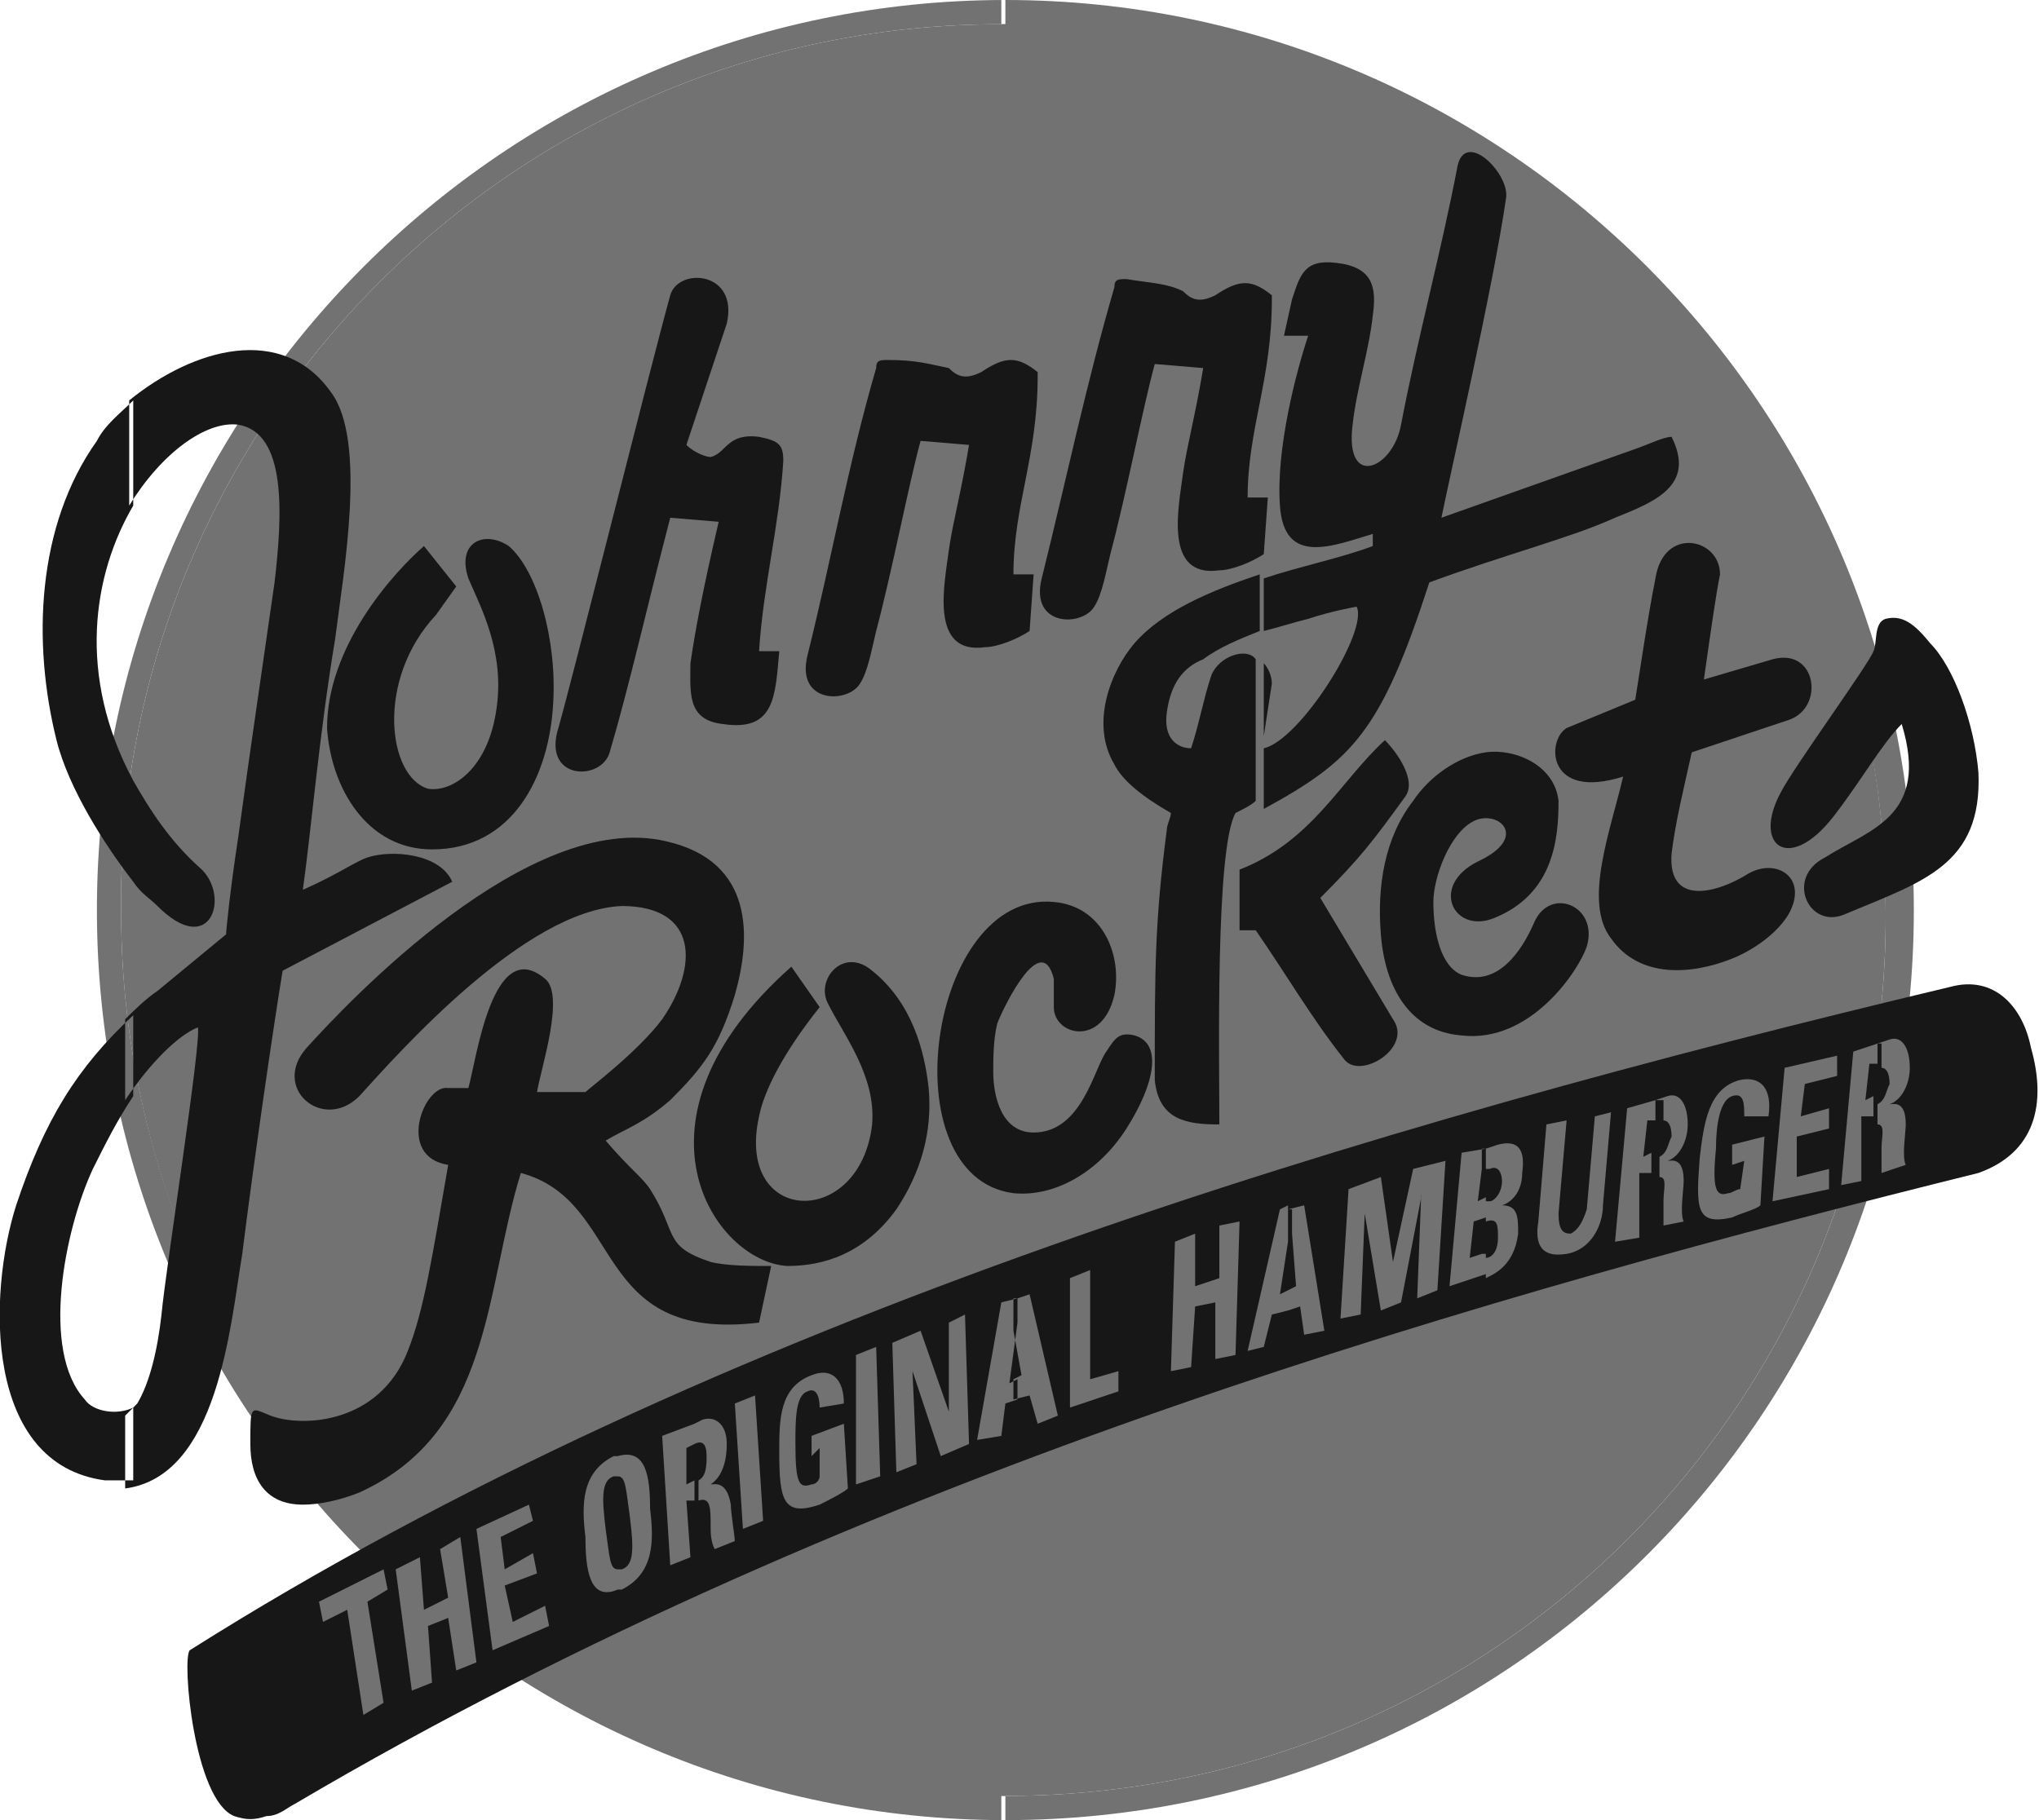 <svg width="112" height="100" viewBox="0 0 112 100" fill="none" xmlns="http://www.w3.org/2000/svg">
<g clip-path="url(#clip0_37_483)">
<path fill-rule="evenodd" clip-rule="evenodd" d="M55.667 98.667C82.503 98.445 104.016 76.445 103.572 49.556C103.35 22.889 81.616 1.556 55.002 1.556V0H55.224C82.725 0 105.125 22.444 105.125 50C105.125 77.556 82.947 100 55.224 100H55.002V98.667C55.224 98.667 55.446 98.667 55.667 98.667ZM55.224 1.333C55.002 1.333 54.78 1.333 54.558 1.333C27.723 1.556 6.21 23.778 6.653 50.444C6.875 77.111 28.61 98.445 55.224 98.445V100C27.723 100 5.323 77.556 5.323 50C5.323 22.444 27.723 0 55.224 0V1.333Z" fill="#727272"/>
<path fill-rule="evenodd" clip-rule="evenodd" d="M55.667 98.667C82.503 98.444 104.016 76.444 103.572 49.556C103.35 22.444 81.394 1.111 54.558 1.333C27.723 1.555 6.21 23.778 6.653 50.444C6.875 77.333 28.832 98.889 55.667 98.667Z" fill="#727272"/>
<path fill-rule="evenodd" clip-rule="evenodd" d="M107.121 54.222C109.56 53.556 111.113 55.333 111.556 57.556C112.443 60.667 111.778 63.333 108.673 64.445C82.725 70.889 47.461 80.667 16.19 99.111C15.746 99.333 15.303 99.778 14.637 99.778C13.972 100 13.529 100 12.863 99.778C10.645 98.889 9.98 91.111 10.424 90.667C39.255 72.445 75.406 61.778 107.121 54.222Z" fill="#171717"/>
<path fill-rule="evenodd" clip-rule="evenodd" d="M21.069 86.222L21.291 87.333L20.182 88L21.069 93.555L19.96 94.222L19.073 88.444L17.742 89.111L17.521 88L21.069 86.222Z" fill="#727272"/>
<path fill-rule="evenodd" clip-rule="evenodd" d="M24.618 87.778L24.174 85.111L25.283 84.445L26.17 91.334L25.061 91.778L24.618 88.889L23.509 89.334L23.731 92.445L22.622 92.889L21.735 86.222L23.065 85.556L23.287 88.445L24.618 87.778Z" fill="#727272"/>
<path fill-rule="evenodd" clip-rule="evenodd" d="M27.057 90.667L26.17 84L29.053 82.667L29.275 83.556L27.501 84.445L27.723 86.222L29.275 85.333L29.497 86.445L27.723 87.111L28.166 89.111L29.941 88.222L30.162 89.333L27.057 90.667Z" fill="#727272"/>
<path fill-rule="evenodd" clip-rule="evenodd" d="M33.933 80C35.485 79.556 35.707 81.111 35.707 82.889C35.929 84.667 35.929 86.445 34.154 87.333H33.933V86.222H34.154C34.82 86 34.82 85.111 34.598 83.333C34.376 81.778 34.376 81.111 33.933 81.111V80ZM32.158 84.445C31.937 82.667 31.937 80.889 33.711 80H33.933V81.111H33.711C33.045 81.333 33.045 82.222 33.267 84C33.489 85.556 33.489 86.222 33.933 86.222V87.333C32.38 88 32.158 86.222 32.158 84.445Z" fill="#727272"/>
<path fill-rule="evenodd" clip-rule="evenodd" d="M38.147 78.222L38.59 78C39.255 77.778 39.921 78.222 39.921 79.334C39.921 80.222 39.699 81.111 39.034 81.556C39.255 81.556 39.921 81.334 40.143 82.667C40.143 83.111 40.364 84.445 40.364 84.667L39.255 85.111C39.034 84.667 39.034 84.222 39.034 83.778C39.034 82.889 39.034 82.222 38.368 82.445V81.334C38.812 81.111 38.812 80.445 38.812 80C38.812 79.334 38.59 79.111 38.147 79.334V78.222ZM37.925 85.556L36.816 86L36.372 78.889L38.147 78.222V79.334L37.703 79.556V81.556L38.147 81.334V82.445C38.147 82.445 38.147 82.445 37.925 82.445H37.703L37.925 85.556Z" fill="#727272"/>
<path fill-rule="evenodd" clip-rule="evenodd" d="M40.808 84L40.364 77.111L41.473 76.667L41.917 83.556L40.808 84Z" fill="#727272"/>
<path fill-rule="evenodd" clip-rule="evenodd" d="M45.022 77.333C45.022 76.667 44.8 76.222 44.356 76.445C43.691 76.667 43.691 78 43.691 79.333C43.691 81.556 43.913 81.778 44.578 81.556C44.8 81.556 45.022 81.333 45.022 81.111V79.556L44.578 80V78.889L46.352 78.222L46.574 81.778C46.352 82 45.465 82.445 45.022 82.667C43.026 83.333 42.804 82.445 42.804 79.778C42.804 78 42.804 76.222 44.578 75.556C45.687 75.111 46.352 75.778 46.352 77.111L45.022 77.333Z" fill="#727272"/>
<path fill-rule="evenodd" clip-rule="evenodd" d="M47.018 81.556V74.444L48.127 74L48.349 81.111L47.018 81.556Z" fill="#727272"/>
<path fill-rule="evenodd" clip-rule="evenodd" d="M49.236 80.889L49.014 73.778L50.566 73.111L52.119 77.555V72.667L53.006 72.222L53.228 79.333L51.675 80L50.123 75.333L50.345 80.444L49.236 80.889Z" fill="#727272"/>
<path fill-rule="evenodd" clip-rule="evenodd" d="M55.889 71.333L56.554 71.111L58.107 77.778L56.998 78.222L56.554 76.667L55.667 76.889V75.778L56.111 75.555L55.667 73.111V71.333H55.889ZM53.671 79.111L55.002 71.555L55.889 71.333V73.111V72.667L55.445 76L55.889 75.778V76.889L55.224 77.111L55.002 78.889L53.671 79.111Z" fill="#727272"/>
<path fill-rule="evenodd" clip-rule="evenodd" d="M58.772 77.333V70.222L59.881 69.778V75.778L61.434 75.333V76.445L58.772 77.333Z" fill="#727272"/>
<path fill-rule="evenodd" clip-rule="evenodd" d="M66.978 70.222V67.333L68.087 67.111L67.865 74.444L66.757 74.667V71.555L65.648 71.778L65.426 75.111L64.317 75.333L64.539 68.222L65.648 67.778V70.667L66.978 70.222Z" fill="#727272"/>
<path fill-rule="evenodd" clip-rule="evenodd" d="M70.749 66.444L71.636 66.222L72.745 73.111L71.636 73.333L71.414 71.778L70.749 72V70.889L71.192 70.667L70.97 67.778V68.222V66.444H70.749ZM68.531 74.222L70.305 66.444L70.749 66.222V68.222L70.305 71.111L70.749 70.889V72L69.862 72.222L69.418 74L68.531 74.222Z" fill="#727272"/>
<path fill-rule="evenodd" clip-rule="evenodd" d="M73.632 72.445L74.075 65.333L75.849 64.667L76.515 69.333L77.624 64.222L79.398 63.778L78.954 70.889L77.845 71.333L78.067 65.556V65.778L76.958 71.556L75.849 72L74.962 66.667L74.74 72.222L73.632 72.445Z" fill="#727272"/>
<path fill-rule="evenodd" clip-rule="evenodd" d="M81.616 63.111L82.281 62.889C83.168 62.667 83.834 62.889 83.612 64.445C83.612 65.333 83.168 66 82.503 66.222C83.39 66.222 83.39 66.889 83.39 67.778C83.168 69.556 82.059 70 81.616 70.222V69.111C81.838 69.111 82.281 68.889 82.281 68C82.281 67.333 82.281 66.889 81.616 67.111V66H81.838C82.059 66 82.503 65.556 82.503 64.889C82.503 64.445 82.281 64 81.838 64.222H81.394V63.111H81.616ZM79.62 70.667L80.285 63.333L81.616 63.111V64.222H81.394L81.172 66L81.616 65.778V66.889L80.951 67.111L80.729 69.111L81.394 68.889C81.394 68.889 81.394 68.889 81.616 68.889V70L79.62 70.667Z" fill="#727272"/>
<path fill-rule="evenodd" clip-rule="evenodd" d="M88.491 61.111L88.048 66.222C88.048 67.333 87.382 68.667 86.052 68.889C84.721 69.111 84.277 68.444 84.499 67.111L84.943 61.778L86.052 61.556L85.608 66.667C85.608 67.555 85.83 67.778 86.273 67.778C86.717 67.555 86.939 67.111 87.16 66.444L87.604 61.333L88.491 61.111Z" fill="#727272"/>
<path fill-rule="evenodd" clip-rule="evenodd" d="M90.931 60.444L91.596 60.222C92.261 60 92.705 60.667 92.705 61.778C92.705 62.667 92.261 63.556 91.596 63.778C91.818 63.778 92.483 63.556 92.483 64.889C92.483 65.333 92.261 66.667 92.483 67.111L91.374 67.333C91.374 66.889 91.374 66.445 91.374 66C91.374 65.333 91.596 64.667 91.153 64.667V63.556C91.596 63.333 91.596 62.889 91.818 62.444C91.818 61.778 91.596 61.556 91.374 61.556V60.444H90.931ZM90.044 68L88.713 68.222L89.378 60.889L90.931 60.444V61.556H90.487L90.265 63.556L90.709 63.333V64.445C90.709 64.445 90.487 64.445 90.265 64.445H90.044V68Z" fill="#727272"/>
<path fill-rule="evenodd" clip-rule="evenodd" d="M95.81 61.333C95.81 60.667 95.81 60 95.144 60.222C94.479 60.444 94.257 61.778 94.257 63.111C94.036 65.333 94.257 65.778 94.923 65.556C95.144 65.556 95.366 65.333 95.588 65.333L95.81 63.778L95.144 64V62.889L96.919 62.444L96.697 66.222C96.475 66.445 95.588 66.667 95.144 66.889C93.148 67.333 93.148 66.445 93.37 63.556C93.592 61.778 93.814 59.778 95.588 59.333C96.697 59.111 97.362 59.778 97.141 61.333H95.81Z" fill="#727272"/>
<path fill-rule="evenodd" clip-rule="evenodd" d="M97.362 66L98.028 58.667L100.911 58V59.111L99.137 59.556L98.915 61.333L100.467 60.889V62L98.693 62.444V64.667L100.467 64.222V65.333L97.362 66Z" fill="#727272"/>
<path fill-rule="evenodd" clip-rule="evenodd" d="M103.129 57.333L103.794 57.111C104.459 56.889 104.903 57.556 104.903 58.667C104.903 59.556 104.459 60.444 103.794 60.667C104.016 60.667 104.681 60.444 104.681 61.778C104.681 62.222 104.459 63.556 104.681 64L103.35 64.445C103.35 64 103.35 63.556 103.35 63.111C103.35 62.444 103.572 61.778 103.129 61.778V60.667C103.572 60.444 103.572 60 103.794 59.556C103.794 58.889 103.572 58.667 103.35 58.667V57.333H103.129ZM102.241 64.889L101.133 65.111L101.798 57.778L103.129 57.333V58.444H102.685L102.463 60.444L102.907 60.222V61.333C102.907 61.333 102.685 61.333 102.463 61.333H102.241V64.889Z" fill="#727272"/>
<path fill-rule="evenodd" clip-rule="evenodd" d="M20.182 47.111C19.517 47.333 18.63 48 16.634 48.889C17.077 45.778 17.521 40.444 18.408 35.111C18.851 31.556 20.182 24.222 18.186 21.556C15.525 17.778 10.646 19.111 7.097 22V27.778C8.871 24.889 11.311 23.111 13.085 23.333C15.746 23.778 15.525 28.222 15.081 32C14.416 36.667 13.75 41.111 13.085 46C12.642 48.889 12.42 51.111 12.42 51.333L8.649 54.444C7.984 54.889 7.319 55.556 6.875 56V60.444C8.206 58.444 9.758 56.889 10.867 56.444C11.089 57.111 9.093 69.778 8.871 72.222C8.649 74.222 8.206 76 7.54 77.111C7.319 77.333 7.097 77.556 6.875 77.778V81.778C11.976 81.111 12.642 72.889 13.307 68.889C13.972 63.556 15.081 56 15.525 53.333L24.84 48.444C24.174 46.889 21.513 46.667 20.182 47.111ZM7.319 48.444V42.889C8.206 44.444 9.315 46.222 11.089 47.778C12.642 49.333 11.533 52.667 8.649 49.778C8.206 49.333 7.762 49.111 7.319 48.444C7.319 48.667 7.319 48.667 7.319 48.444ZM7.319 22C6.653 22.667 5.766 23.333 5.323 24.222C1.996 28.889 1.774 35.333 3.105 40.667C3.77 43.333 5.766 46.444 7.319 48.444V42.889C4.214 37.111 5.101 31.556 7.319 27.778V22ZM7.319 55.778C4.214 58.667 2.44 61.556 0.887 66.222C-0.665 71.111 -0.887 80.445 5.766 81.333C6.432 81.333 6.875 81.333 7.319 81.333V77.333C6.432 77.778 5.101 77.556 4.657 76.889C2.218 74.222 3.548 67.556 5.101 64.222C5.766 62.889 6.432 61.556 7.319 60.222V55.778Z" fill="#171717"/>
<path fill-rule="evenodd" clip-rule="evenodd" d="M23.731 46.667C28.166 46.667 30.162 42.667 30.384 38.667C30.606 35.111 29.497 31.333 27.945 30C26.614 29.111 25.061 29.778 25.727 31.778C26.392 33.333 27.723 35.778 27.279 38.889C26.836 42.222 24.84 43.556 23.509 43.333C21.291 42.667 20.626 37.333 23.953 33.778L25.061 32.222L23.287 30C21.513 31.556 17.964 35.556 17.964 40C18.186 43.333 20.182 46.667 23.731 46.667Z" fill="#171717"/>
<path fill-rule="evenodd" clip-rule="evenodd" d="M36.816 16.222C35.707 20.222 31.271 38 30.606 40.222C29.94 42.889 33.045 42.889 33.489 41.334C34.598 37.556 35.485 33.556 36.816 28.445L39.477 28.667C38.59 32.445 38.146 34.889 37.925 36.445C37.925 38 37.703 39.556 39.699 39.778C42.582 40.222 42.582 38.222 42.804 35.778H41.695C41.917 32.222 42.804 28.889 43.026 25.334C43.026 24.445 42.804 24.222 41.695 24C39.921 23.778 39.921 24.889 39.033 25.111C38.812 25.111 38.146 24.889 37.703 24.445L39.921 17.778C40.586 14.889 37.259 14.667 36.816 16.222Z" fill="#171717"/>
<path fill-rule="evenodd" clip-rule="evenodd" d="M57.22 31.778C56.554 34.444 59.438 34.444 60.103 33.333C60.547 32.667 60.768 31.333 60.99 30.444C61.877 27.111 62.764 22.444 63.43 20L66.091 20.222C65.647 22.889 65.204 24.444 64.982 26C64.76 27.778 63.873 31.778 66.978 31.333C67.644 31.333 68.752 30.889 69.418 30.444L69.64 27.333H68.531C68.531 23.555 69.861 20.889 69.861 16.444C69.861 16.222 69.861 16.222 69.861 16.222C68.752 15.333 68.087 15.333 66.756 16.222C65.869 16.667 65.426 16.444 64.982 16C64.095 15.556 63.208 15.556 61.877 15.333C61.434 15.333 61.212 15.333 61.212 15.778C59.659 21.111 58.55 26.444 57.22 31.778Z" fill="#171717"/>
<path fill-rule="evenodd" clip-rule="evenodd" d="M69.418 34.667C70.305 34.444 70.97 34.222 71.857 34C73.188 33.556 74.519 33.333 74.519 33.333C75.184 34.667 71.414 40.667 69.418 41.111V44.444C74.297 41.778 75.849 40.222 78.511 32C82.725 30.445 86.273 29.556 88.713 28.445C90.931 27.556 93.148 26.667 91.818 24C91.374 24 90.487 24.445 89.822 24.667L79.176 28.445C79.62 26.222 82.059 15.556 82.725 10.889C82.946 9.556 80.507 7.111 80.063 9.111C79.176 13.778 77.845 18.667 76.958 23.333C76.515 25.778 73.853 26.889 74.297 23.333C74.519 21.333 75.184 19.333 75.406 17.333C75.628 15.778 75.406 14.667 73.41 14.444C71.635 14.222 71.414 15.111 70.97 16.445L70.527 18.445H71.857C71.192 20.445 70.083 24.667 70.305 27.778C70.527 31.111 73.188 30 75.406 29.333V30C73.632 30.667 71.414 31.111 69.418 31.778V34.667ZM69.418 40.444V36.444C69.639 36.667 69.861 37.111 69.861 37.556L69.418 40.444ZM66.535 37.111C66.091 38.444 65.869 39.778 65.426 41.111C64.76 41.111 63.873 40.667 64.095 39.111C64.317 37.556 64.982 36.667 66.091 36.222C66.978 35.556 68.087 35.111 69.196 34.667V31.556C66.535 32.444 63.873 33.556 62.321 35.333C60.99 36.889 59.881 39.778 61.212 42C61.655 42.889 62.764 43.778 64.317 44.667C64.317 44.889 64.095 45.333 64.095 45.556C63.43 50.667 63.43 53.111 63.43 59.333C63.651 61.556 65.204 61.778 66.978 61.778C66.978 58 66.756 46.667 67.865 44.667C68.309 44.444 68.752 44.222 68.974 44V40.667V40.222V36.222C68.531 35.556 66.978 36 66.535 37.111Z" fill="#171717"/>
<path fill-rule="evenodd" clip-rule="evenodd" d="M76.071 40.667C73.632 42.889 72.079 46.222 68.087 47.778V51.111H68.974C70.526 53.333 72.079 56 73.853 58.222C74.74 59.333 77.624 57.556 76.515 56L72.523 49.333C74.74 47.111 75.406 46.222 77.18 43.778C77.845 42.889 76.736 41.333 76.071 40.667Z" fill="#171717"/>
<path fill-rule="evenodd" clip-rule="evenodd" d="M75.849 51.333C76.071 54.222 77.402 56.667 80.285 56.889C84.055 57.333 86.717 53.333 87.16 52C87.826 49.778 85.164 48.667 84.277 50.667C83.612 52.222 82.281 54.222 80.285 53.556C79.176 53.111 78.733 51.333 78.733 49.556C78.733 48.222 79.62 45.778 80.95 45.111C82.281 44.444 84.055 46 81.172 47.333C78.511 48.667 79.841 51.333 82.059 50.444C85.386 49.111 85.608 46 85.608 44C85.386 42 83.168 41.111 81.616 41.333C80.063 41.556 78.511 42.667 77.624 44C76.071 46 75.628 48.667 75.849 51.333Z" fill="#171717"/>
<path fill-rule="evenodd" clip-rule="evenodd" d="M89.156 42.667C88.491 45.556 86.939 49.556 88.491 51.556C90.044 53.778 92.927 53.556 95.145 52.667C96.254 52.222 97.584 51.333 98.249 50.222C99.358 48.222 97.584 47.111 96.032 48C94.257 49.111 91.596 49.778 91.818 46.889C92.04 45.111 92.483 43.333 92.927 41.333L98.249 39.556C100.246 38.889 99.802 35.556 97.362 36.222L93.592 37.333C94.036 34.222 94.257 32.667 94.479 31.556C94.479 29.556 91.374 28.889 90.931 31.778C90.487 34 90.044 37.111 89.822 38.444L86.052 40C84.943 40.667 84.943 44 89.156 42.667Z" fill="#171717"/>
<path fill-rule="evenodd" clip-rule="evenodd" d="M97.806 43.555C96.253 46.444 98.249 48 100.689 44.889C102.241 42.889 103.35 40.889 104.459 39.778C106.012 44.889 102.685 45.555 100.245 47.111C98.028 48.222 99.358 51.111 101.354 50.222C105.568 48.444 108.895 47.555 108.673 42.444C108.451 39.778 107.342 36.667 106.012 35.333C105.125 34.222 104.459 33.778 103.572 34C102.907 34.222 103.129 35.333 102.907 35.778C102.685 36.444 98.471 42.222 97.806 43.555Z" fill="#171717"/>
<path fill-rule="evenodd" clip-rule="evenodd" d="M57.885 49.556C51.01 48.889 48.792 64.667 55.667 65.555C57.885 65.778 60.325 64.444 61.877 62C63.43 59.556 63.873 57.333 62.321 56.889C61.434 56.667 61.212 57.111 60.768 57.778C60.103 58.667 59.438 62.222 56.776 62.222C55.002 62.222 54.558 60.222 54.558 58.889C54.558 58.222 54.558 57.111 54.78 56.222C55.224 55.111 57.22 51.111 57.885 53.778C57.885 54.222 57.885 54.889 57.885 55.333C57.885 56.889 60.546 57.556 61.212 54.667C61.655 52.444 60.546 49.778 57.885 49.556Z" fill="#171717"/>
<path fill-rule="evenodd" clip-rule="evenodd" d="M45.022 55.333L43.469 53.111C33.933 61.556 39.255 69.333 43.248 69.555C45.243 69.555 47.461 68.889 49.236 66.444C50.566 64.444 51.232 62.222 51.01 59.778C50.788 57.778 50.123 55.111 47.905 53.333C46.352 52 44.8 53.778 45.465 55.111C46.352 56.889 48.127 59.111 47.905 61.778C47.239 67.555 40.364 67.333 41.695 61.333C42.139 59.111 44.135 56.444 45.022 55.333Z" fill="#171717"/>
<path fill-rule="evenodd" clip-rule="evenodd" d="M40.364 54.667C41.252 51.556 41.473 47.333 36.594 46.222C29.053 44.444 19.073 55.111 16.855 57.556C14.859 59.778 17.743 62.222 19.739 60.222C21.956 57.778 28.832 50 34.154 49.778C38.368 49.778 38.368 53.111 36.372 56C35.042 57.778 32.38 59.778 32.158 60H29.497C29.719 58.667 31.049 54.667 29.941 53.778C27.057 51.333 26.17 58.222 25.727 59.778C25.283 59.778 25.061 59.778 24.618 59.778C23.287 59.556 21.735 63.556 24.618 64C23.731 69.111 23.287 72 22.4 74.222C20.848 78.222 16.634 78.444 14.859 77.778C13.751 77.333 13.751 77.111 13.751 79.333C13.751 81.333 14.638 82.667 16.634 82.667C17.521 82.667 18.63 82.444 19.739 82C27.057 78.667 26.614 70.889 28.61 64.444C34.376 66 32.38 73.778 41.695 72.667L42.36 69.555C41.252 69.555 39.921 69.555 39.034 69.333C36.372 68.444 37.259 67.778 35.707 65.333C35.263 64.667 34.598 64.222 33.267 62.667C34.376 62 35.263 61.778 36.816 60.444C38.59 58.667 39.477 57.556 40.364 54.667Z" fill="#171717"/>
<path fill-rule="evenodd" clip-rule="evenodd" d="M44.356 36C43.691 38.667 46.574 38.667 47.239 37.556C47.683 36.889 47.905 35.556 48.127 34.667C49.014 31.333 49.901 26.667 50.566 24.222L53.228 24.445C52.784 27.111 52.34 28.667 52.119 30.222C51.897 32 51.01 36 54.115 35.556C54.78 35.556 55.889 35.111 56.554 34.667L56.776 31.556H55.667C55.667 27.778 56.998 25.111 56.998 20.667C56.998 20.445 56.998 20.445 56.998 20.445C55.889 19.556 55.224 19.556 53.893 20.445C53.006 20.889 52.562 20.667 52.119 20.222C51.01 20 50.344 19.778 48.792 19.778C48.348 19.778 48.127 19.778 48.127 20.222C46.574 25.556 45.687 30.667 44.356 36Z" fill="#171717"/>
</g>
<defs>
<clipPath id="clip0_37_483">
<rect width="112" height="100" fill="white"/>
</clipPath>
</defs>
</svg>
